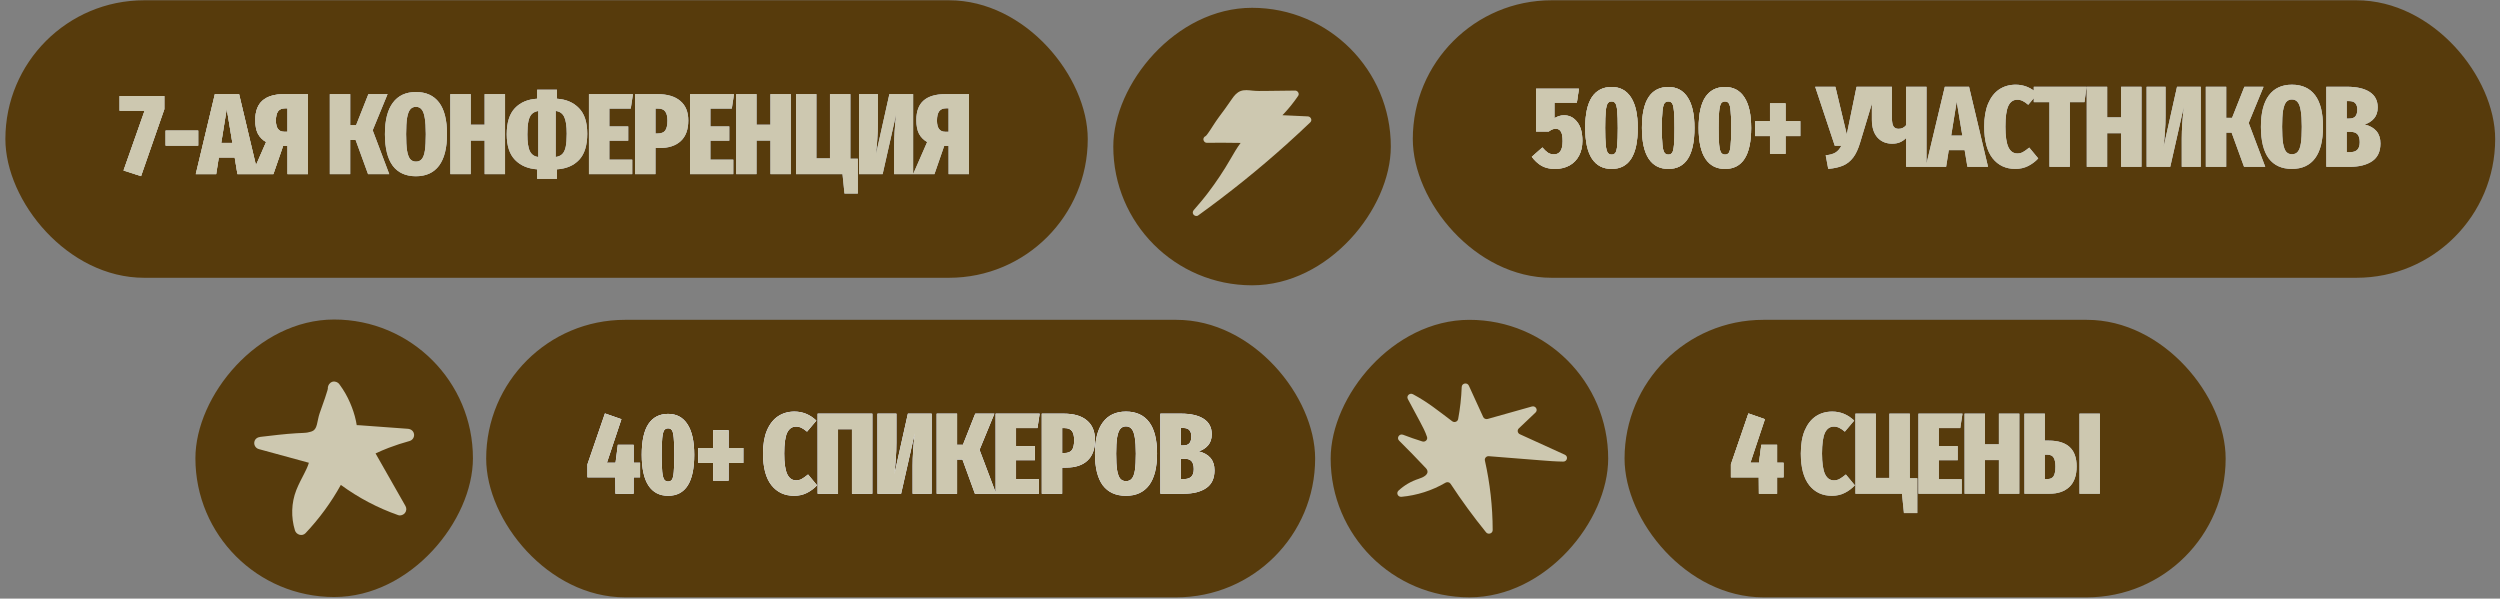 <?xml version="1.0" encoding="UTF-8"?> <svg xmlns="http://www.w3.org/2000/svg" width="355" height="85" viewBox="0 0 355 85" fill="none"><rect x="0" y="0" width="355" height="85" fill="#808080" stroke="none"/><rect x="0.765" y="0.04" width="153.696" height="39.405" rx="19.702" fill="#573B0C"></rect><rect x="200.618" y="0.04" width="153.696" height="39.405" rx="19.702" fill="#573B0C"></rect><rect x="69.038" y="45.416" width="117.712" height="39.405" rx="19.702" fill="#573B0C"></rect><rect x="230.687" y="45.416" width="85.355" height="39.405" rx="19.702" fill="#573B0C"></rect><rect width="39.408" height="39.405" rx="19.702" transform="matrix(-1 0 0 1 228.362 45.416)" fill="#573B0C"></rect><rect width="39.408" height="39.405" rx="19.702" transform="matrix(-1 0 0 1 197.496 1.109)" fill="#573B0C"></rect><rect width="39.408" height="39.405" rx="19.702" transform="matrix(-1 0 0 1 67.156 45.371)" fill="#573B0C"></rect><path d="M23.331 13.645V15.509L20.028 25.009L17.543 24.208L20.535 15.721H16.987V13.645H23.331ZM23.518 20.676V18.55H28.146V20.676H23.518ZM33.719 24.731L33.327 22.36H31.07L30.694 24.731H27.8L30.514 13.367H33.948L36.646 24.731H33.719ZM31.413 20.3H33L32.198 15.443L31.413 20.3ZM43.722 13.367V24.731H40.828V20.709H40.207L38.817 24.731H35.792L37.787 20.169C37.274 19.875 36.887 19.482 36.626 18.992C36.375 18.501 36.249 17.853 36.249 17.046C36.249 15.803 36.593 14.882 37.28 14.282C37.967 13.672 39.019 13.367 40.436 13.367H43.722ZM40.828 18.714V15.378H40.452C40.027 15.378 39.705 15.52 39.487 15.803C39.28 16.087 39.177 16.528 39.177 17.128C39.177 18.185 39.569 18.714 40.354 18.714H40.828Z" fill="url(#paint0_linear_3345_27385)"></path><path d="M23.331 13.645V15.509L20.028 25.009L17.543 24.208L20.535 15.721H16.987V13.645H23.331ZM23.518 20.676V18.55H28.146V20.676H23.518ZM33.719 24.731L33.327 22.36H31.07L30.694 24.731H27.8L30.514 13.367H33.948L36.646 24.731H33.719ZM31.413 20.3H33L32.198 15.443L31.413 20.3ZM43.722 13.367V24.731H40.828V20.709H40.207L38.817 24.731H35.792L37.787 20.169C37.274 19.875 36.887 19.482 36.626 18.992C36.375 18.501 36.249 17.853 36.249 17.046C36.249 15.803 36.593 14.882 37.28 14.282C37.967 13.672 39.019 13.367 40.436 13.367H43.722ZM40.828 18.714V15.378H40.452C40.027 15.378 39.705 15.52 39.487 15.803C39.28 16.087 39.177 16.528 39.177 17.128C39.177 18.185 39.569 18.714 40.354 18.714H40.828Z" fill="#CDC8B0"></path><path d="M23.331 13.645V15.509L20.028 25.009L17.543 24.208L20.535 15.721H16.987V13.645H23.331ZM23.518 20.676V18.55H28.146V20.676H23.518ZM33.719 24.731L33.327 22.36H31.07L30.694 24.731H27.8L30.514 13.367H33.948L36.646 24.731H33.719ZM31.413 20.3H33L32.198 15.443L31.413 20.3ZM43.722 13.367V24.731H40.828V20.709H40.207L38.817 24.731H35.792L37.787 20.169C37.274 19.875 36.887 19.482 36.626 18.992C36.375 18.501 36.249 17.853 36.249 17.046C36.249 15.803 36.593 14.882 37.28 14.282C37.967 13.672 39.019 13.367 40.436 13.367H43.722ZM40.828 18.714V15.378H40.452C40.027 15.378 39.705 15.52 39.487 15.803C39.28 16.087 39.177 16.528 39.177 17.128C39.177 18.185 39.569 18.714 40.354 18.714H40.828Z" fill="#CDC8B0"></path><path d="M23.331 13.645V15.509L20.028 25.009L17.543 24.208L20.535 15.721H16.987V13.645H23.331ZM23.518 20.676V18.55H28.146V20.676H23.518ZM33.719 24.731L33.327 22.36H31.07L30.694 24.731H27.8L30.514 13.367H33.948L36.646 24.731H33.719ZM31.413 20.3H33L32.198 15.443L31.413 20.3ZM43.722 13.367V24.731H40.828V20.709H40.207L38.817 24.731H35.792L37.787 20.169C37.274 19.875 36.887 19.482 36.626 18.992C36.375 18.501 36.249 17.853 36.249 17.046C36.249 15.803 36.593 14.882 37.28 14.282C37.967 13.672 39.019 13.367 40.436 13.367H43.722ZM40.828 18.714V15.378H40.452C40.027 15.378 39.705 15.52 39.487 15.803C39.28 16.087 39.177 16.528 39.177 17.128C39.177 18.185 39.569 18.714 40.354 18.714H40.828Z" fill="#CDC8B0"></path><path d="M55.029 13.367L52.919 18.501L55.274 24.731H52.265L50.499 19.875H49.73V24.731H46.836V13.367H49.73V17.782H50.564L52.314 13.367H55.029ZM59.059 13.072C60.498 13.072 61.593 13.568 62.345 14.56C63.097 15.552 63.474 17.046 63.474 19.041C63.474 21.014 63.097 22.508 62.345 23.521C61.593 24.524 60.498 25.026 59.059 25.026C57.62 25.026 56.524 24.53 55.772 23.538C55.03 22.535 54.66 21.036 54.66 19.041C54.66 17.079 55.036 15.596 55.788 14.593C56.54 13.579 57.63 13.072 59.059 13.072ZM59.059 15.165C58.721 15.165 58.448 15.291 58.241 15.541C58.045 15.781 57.897 16.185 57.799 16.752C57.712 17.308 57.669 18.071 57.669 19.041C57.669 20.033 57.712 20.812 57.799 21.379C57.897 21.946 58.045 22.349 58.241 22.589C58.448 22.829 58.721 22.949 59.059 22.949C59.418 22.949 59.696 22.829 59.892 22.589C60.1 22.349 60.247 21.951 60.334 21.396C60.421 20.829 60.465 20.044 60.465 19.041C60.465 18.071 60.416 17.308 60.318 16.752C60.23 16.185 60.083 15.781 59.876 15.541C59.68 15.291 59.407 15.165 59.059 15.165ZM68.821 24.731V19.957H66.842V24.731H63.948V13.367H66.842V17.716H68.821V13.367H71.715V24.731H68.821ZM83.388 18.992C83.388 20.649 83.001 21.886 82.227 22.704C81.463 23.511 80.417 23.957 79.087 24.045V25.402H76.274V24.045C74.966 23.957 73.92 23.511 73.135 22.704C72.35 21.897 71.957 20.687 71.957 19.073C71.957 17.416 72.344 16.179 73.118 15.362C73.892 14.544 74.944 14.097 76.274 14.021V12.745H79.087V14.021C80.395 14.108 81.436 14.555 82.21 15.362C82.995 16.157 83.388 17.367 83.388 18.992ZM78.907 22.295C79.3 22.24 79.61 22.104 79.839 21.886C80.068 21.657 80.232 21.314 80.33 20.856C80.428 20.398 80.477 19.777 80.477 18.992C80.477 17.88 80.357 17.079 80.117 16.588C79.877 16.097 79.474 15.819 78.907 15.754V22.295ZM74.885 19.073C74.885 20.196 75.004 20.998 75.244 21.477C75.484 21.957 75.882 22.23 76.438 22.295V15.754C76.046 15.819 75.735 15.967 75.506 16.195C75.288 16.424 75.13 16.768 75.032 17.226C74.933 17.684 74.885 18.299 74.885 19.073ZM89.877 13.367L89.567 15.411H86.525V17.962H89.207V19.973H86.525V22.671H89.779V24.731H83.631V13.367H89.877ZM93.306 13.367C94.745 13.367 95.841 13.688 96.593 14.331C97.356 14.964 97.737 15.89 97.737 17.111C97.737 18.398 97.378 19.373 96.658 20.038C95.95 20.692 94.941 21.02 93.633 21.02H93.077V24.731H90.183V13.367H93.306ZM93.355 18.959C93.878 18.959 94.243 18.823 94.451 18.55C94.669 18.267 94.778 17.793 94.778 17.128C94.778 16.539 94.674 16.108 94.467 15.836C94.271 15.552 93.916 15.411 93.404 15.411H93.077V18.959H93.355ZM104.227 13.367L103.916 15.411H100.874V17.962H103.556V19.973H100.874V22.671H104.128V24.731H97.98V13.367H104.227ZM109.405 24.731V19.957H107.426V24.731H104.532V13.367H107.426V17.716H109.405V13.367H112.299V24.731H109.405ZM120.75 22.54H121.813V27.479H119.916L119.638 24.731H113.032V13.367H115.926V22.491H117.856V13.367H120.75V22.54ZM129.665 24.731H126.966V20.725C126.966 19.439 127.065 17.923 127.261 16.179L125.331 24.731H121.979V13.367H124.661V17.487C124.661 18.305 124.633 19.046 124.579 19.711C124.535 20.376 124.47 21.118 124.383 21.935L126.296 13.367H129.665V24.731ZM137.595 13.367V24.731H134.7V20.709H134.079L132.689 24.731H129.664L131.659 20.169C131.146 19.875 130.759 19.482 130.498 18.992C130.247 18.501 130.122 17.853 130.122 17.046C130.122 15.803 130.465 14.882 131.152 14.282C131.839 13.672 132.891 13.367 134.308 13.367H137.595ZM134.7 18.714V15.378H134.324C133.899 15.378 133.577 15.52 133.359 15.803C133.152 16.087 133.049 16.528 133.049 17.128C133.049 18.185 133.441 18.714 134.226 18.714H134.7Z" fill="url(#paint1_linear_3345_27385)"></path><path d="M55.029 13.367L52.919 18.501L55.274 24.731H52.265L50.499 19.875H49.73V24.731H46.836V13.367H49.73V17.782H50.564L52.314 13.367H55.029ZM59.059 13.072C60.498 13.072 61.593 13.568 62.345 14.56C63.097 15.552 63.474 17.046 63.474 19.041C63.474 21.014 63.097 22.508 62.345 23.521C61.593 24.524 60.498 25.026 59.059 25.026C57.62 25.026 56.524 24.53 55.772 23.538C55.03 22.535 54.66 21.036 54.66 19.041C54.66 17.079 55.036 15.596 55.788 14.593C56.54 13.579 57.63 13.072 59.059 13.072ZM59.059 15.165C58.721 15.165 58.448 15.291 58.241 15.541C58.045 15.781 57.897 16.185 57.799 16.752C57.712 17.308 57.669 18.071 57.669 19.041C57.669 20.033 57.712 20.812 57.799 21.379C57.897 21.946 58.045 22.349 58.241 22.589C58.448 22.829 58.721 22.949 59.059 22.949C59.418 22.949 59.696 22.829 59.892 22.589C60.1 22.349 60.247 21.951 60.334 21.396C60.421 20.829 60.465 20.044 60.465 19.041C60.465 18.071 60.416 17.308 60.318 16.752C60.23 16.185 60.083 15.781 59.876 15.541C59.68 15.291 59.407 15.165 59.059 15.165ZM68.821 24.731V19.957H66.842V24.731H63.948V13.367H66.842V17.716H68.821V13.367H71.715V24.731H68.821ZM83.388 18.992C83.388 20.649 83.001 21.886 82.227 22.704C81.463 23.511 80.417 23.957 79.087 24.045V25.402H76.274V24.045C74.966 23.957 73.92 23.511 73.135 22.704C72.35 21.897 71.957 20.687 71.957 19.073C71.957 17.416 72.344 16.179 73.118 15.362C73.892 14.544 74.944 14.097 76.274 14.021V12.745H79.087V14.021C80.395 14.108 81.436 14.555 82.21 15.362C82.995 16.157 83.388 17.367 83.388 18.992ZM78.907 22.295C79.3 22.24 79.61 22.104 79.839 21.886C80.068 21.657 80.232 21.314 80.33 20.856C80.428 20.398 80.477 19.777 80.477 18.992C80.477 17.88 80.357 17.079 80.117 16.588C79.877 16.097 79.474 15.819 78.907 15.754V22.295ZM74.885 19.073C74.885 20.196 75.004 20.998 75.244 21.477C75.484 21.957 75.882 22.23 76.438 22.295V15.754C76.046 15.819 75.735 15.967 75.506 16.195C75.288 16.424 75.13 16.768 75.032 17.226C74.933 17.684 74.885 18.299 74.885 19.073ZM89.877 13.367L89.567 15.411H86.525V17.962H89.207V19.973H86.525V22.671H89.779V24.731H83.631V13.367H89.877ZM93.306 13.367C94.745 13.367 95.841 13.688 96.593 14.331C97.356 14.964 97.737 15.89 97.737 17.111C97.737 18.398 97.378 19.373 96.658 20.038C95.95 20.692 94.941 21.02 93.633 21.02H93.077V24.731H90.183V13.367H93.306ZM93.355 18.959C93.878 18.959 94.243 18.823 94.451 18.55C94.669 18.267 94.778 17.793 94.778 17.128C94.778 16.539 94.674 16.108 94.467 15.836C94.271 15.552 93.916 15.411 93.404 15.411H93.077V18.959H93.355ZM104.227 13.367L103.916 15.411H100.874V17.962H103.556V19.973H100.874V22.671H104.128V24.731H97.98V13.367H104.227ZM109.405 24.731V19.957H107.426V24.731H104.532V13.367H107.426V17.716H109.405V13.367H112.299V24.731H109.405ZM120.75 22.54H121.813V27.479H119.916L119.638 24.731H113.032V13.367H115.926V22.491H117.856V13.367H120.75V22.54ZM129.665 24.731H126.966V20.725C126.966 19.439 127.065 17.923 127.261 16.179L125.331 24.731H121.979V13.367H124.661V17.487C124.661 18.305 124.633 19.046 124.579 19.711C124.535 20.376 124.47 21.118 124.383 21.935L126.296 13.367H129.665V24.731ZM137.595 13.367V24.731H134.7V20.709H134.079L132.689 24.731H129.664L131.659 20.169C131.146 19.875 130.759 19.482 130.498 18.992C130.247 18.501 130.122 17.853 130.122 17.046C130.122 15.803 130.465 14.882 131.152 14.282C131.839 13.672 132.891 13.367 134.308 13.367H137.595ZM134.7 18.714V15.378H134.324C133.899 15.378 133.577 15.52 133.359 15.803C133.152 16.087 133.049 16.528 133.049 17.128C133.049 18.185 133.441 18.714 134.226 18.714H134.7Z" fill="#CDC8B0"></path><path d="M55.029 13.367L52.919 18.501L55.274 24.731H52.265L50.499 19.875H49.73V24.731H46.836V13.367H49.73V17.782H50.564L52.314 13.367H55.029ZM59.059 13.072C60.498 13.072 61.593 13.568 62.345 14.56C63.097 15.552 63.474 17.046 63.474 19.041C63.474 21.014 63.097 22.508 62.345 23.521C61.593 24.524 60.498 25.026 59.059 25.026C57.62 25.026 56.524 24.53 55.772 23.538C55.03 22.535 54.66 21.036 54.66 19.041C54.66 17.079 55.036 15.596 55.788 14.593C56.54 13.579 57.63 13.072 59.059 13.072ZM59.059 15.165C58.721 15.165 58.448 15.291 58.241 15.541C58.045 15.781 57.897 16.185 57.799 16.752C57.712 17.308 57.669 18.071 57.669 19.041C57.669 20.033 57.712 20.812 57.799 21.379C57.897 21.946 58.045 22.349 58.241 22.589C58.448 22.829 58.721 22.949 59.059 22.949C59.418 22.949 59.696 22.829 59.892 22.589C60.1 22.349 60.247 21.951 60.334 21.396C60.421 20.829 60.465 20.044 60.465 19.041C60.465 18.071 60.416 17.308 60.318 16.752C60.23 16.185 60.083 15.781 59.876 15.541C59.68 15.291 59.407 15.165 59.059 15.165ZM68.821 24.731V19.957H66.842V24.731H63.948V13.367H66.842V17.716H68.821V13.367H71.715V24.731H68.821ZM83.388 18.992C83.388 20.649 83.001 21.886 82.227 22.704C81.463 23.511 80.417 23.957 79.087 24.045V25.402H76.274V24.045C74.966 23.957 73.92 23.511 73.135 22.704C72.35 21.897 71.957 20.687 71.957 19.073C71.957 17.416 72.344 16.179 73.118 15.362C73.892 14.544 74.944 14.097 76.274 14.021V12.745H79.087V14.021C80.395 14.108 81.436 14.555 82.21 15.362C82.995 16.157 83.388 17.367 83.388 18.992ZM78.907 22.295C79.3 22.24 79.61 22.104 79.839 21.886C80.068 21.657 80.232 21.314 80.33 20.856C80.428 20.398 80.477 19.777 80.477 18.992C80.477 17.88 80.357 17.079 80.117 16.588C79.877 16.097 79.474 15.819 78.907 15.754V22.295ZM74.885 19.073C74.885 20.196 75.004 20.998 75.244 21.477C75.484 21.957 75.882 22.23 76.438 22.295V15.754C76.046 15.819 75.735 15.967 75.506 16.195C75.288 16.424 75.13 16.768 75.032 17.226C74.933 17.684 74.885 18.299 74.885 19.073ZM89.877 13.367L89.567 15.411H86.525V17.962H89.207V19.973H86.525V22.671H89.779V24.731H83.631V13.367H89.877ZM93.306 13.367C94.745 13.367 95.841 13.688 96.593 14.331C97.356 14.964 97.737 15.89 97.737 17.111C97.737 18.398 97.378 19.373 96.658 20.038C95.95 20.692 94.941 21.02 93.633 21.02H93.077V24.731H90.183V13.367H93.306ZM93.355 18.959C93.878 18.959 94.243 18.823 94.451 18.55C94.669 18.267 94.778 17.793 94.778 17.128C94.778 16.539 94.674 16.108 94.467 15.836C94.271 15.552 93.916 15.411 93.404 15.411H93.077V18.959H93.355ZM104.227 13.367L103.916 15.411H100.874V17.962H103.556V19.973H100.874V22.671H104.128V24.731H97.98V13.367H104.227ZM109.405 24.731V19.957H107.426V24.731H104.532V13.367H107.426V17.716H109.405V13.367H112.299V24.731H109.405ZM120.75 22.54H121.813V27.479H119.916L119.638 24.731H113.032V13.367H115.926V22.491H117.856V13.367H120.75V22.54ZM129.665 24.731H126.966V20.725C126.966 19.439 127.065 17.923 127.261 16.179L125.331 24.731H121.979V13.367H124.661V17.487C124.661 18.305 124.633 19.046 124.579 19.711C124.535 20.376 124.47 21.118 124.383 21.935L126.296 13.367H129.665V24.731ZM137.595 13.367V24.731H134.7V20.709H134.079L132.689 24.731H129.664L131.659 20.169C131.146 19.875 130.759 19.482 130.498 18.992C130.247 18.501 130.122 17.853 130.122 17.046C130.122 15.803 130.465 14.882 131.152 14.282C131.839 13.672 132.891 13.367 134.308 13.367H137.595ZM134.7 18.714V15.378H134.324C133.899 15.378 133.577 15.52 133.359 15.803C133.152 16.087 133.049 16.528 133.049 17.128C133.049 18.185 133.441 18.714 134.226 18.714H134.7Z" fill="#CDC8B0"></path><path d="M223.911 14.581H220.722V16.788C220.973 16.647 221.202 16.543 221.409 16.478C221.627 16.412 221.856 16.38 222.096 16.38C222.859 16.38 223.48 16.696 223.96 17.328C224.451 17.95 224.696 18.843 224.696 20.01C224.696 20.806 224.538 21.503 224.222 22.103C223.906 22.703 223.453 23.166 222.865 23.493C222.276 23.82 221.589 23.984 220.804 23.984C220.074 23.984 219.441 23.836 218.907 23.542C218.384 23.237 217.921 22.812 217.517 22.267L219.022 20.942C219.294 21.269 219.55 21.514 219.79 21.678C220.041 21.841 220.335 21.923 220.673 21.923C221.491 21.923 221.9 21.296 221.9 20.043C221.9 19.378 221.813 18.92 221.638 18.669C221.475 18.407 221.235 18.277 220.919 18.277C220.744 18.277 220.581 18.309 220.428 18.375C220.286 18.429 220.117 18.527 219.921 18.669H218.122V12.602H224.205L223.911 14.581ZM228.847 12.357C230.046 12.357 230.962 12.848 231.594 13.829C232.237 14.81 232.559 16.254 232.559 18.162C232.559 22.043 231.322 23.984 228.847 23.984C227.637 23.984 226.71 23.504 226.067 22.544C225.424 21.574 225.102 20.113 225.102 18.162C225.102 16.211 225.418 14.755 226.051 13.796C226.694 12.837 227.626 12.357 228.847 12.357ZM228.847 14.401C228.596 14.401 228.405 14.499 228.275 14.695C228.155 14.892 228.067 15.257 228.013 15.791C227.958 16.314 227.931 17.105 227.931 18.162C227.931 19.241 227.958 20.048 228.013 20.582C228.067 21.116 228.16 21.482 228.291 21.678C228.422 21.863 228.607 21.956 228.847 21.956C229.098 21.956 229.283 21.863 229.403 21.678C229.523 21.492 229.605 21.138 229.648 20.615C229.703 20.081 229.73 19.263 229.73 18.162C229.73 17.094 229.703 16.298 229.648 15.775C229.605 15.241 229.523 14.881 229.403 14.695C229.283 14.499 229.098 14.401 228.847 14.401ZM236.9 12.357C238.099 12.357 239.015 12.848 239.647 13.829C240.29 14.81 240.612 16.254 240.612 18.162C240.612 22.043 239.374 23.984 236.9 23.984C235.69 23.984 234.763 23.504 234.12 22.544C233.477 21.574 233.155 20.113 233.155 18.162C233.155 16.211 233.471 14.755 234.104 13.796C234.747 12.837 235.679 12.357 236.9 12.357ZM236.9 14.401C236.649 14.401 236.458 14.499 236.328 14.695C236.208 14.892 236.12 15.257 236.066 15.791C236.011 16.314 235.984 17.105 235.984 18.162C235.984 19.241 236.011 20.048 236.066 20.582C236.12 21.116 236.213 21.482 236.344 21.678C236.475 21.863 236.66 21.956 236.9 21.956C237.151 21.956 237.336 21.863 237.456 21.678C237.576 21.492 237.657 21.138 237.701 20.615C237.756 20.081 237.783 19.263 237.783 18.162C237.783 17.094 237.756 16.298 237.701 15.775C237.657 15.241 237.576 14.881 237.456 14.695C237.336 14.499 237.151 14.401 236.9 14.401ZM244.953 12.357C246.152 12.357 247.068 12.848 247.7 13.829C248.343 14.81 248.665 16.254 248.665 18.162C248.665 22.043 247.427 23.984 244.953 23.984C243.743 23.984 242.816 23.504 242.173 22.544C241.53 21.574 241.208 20.113 241.208 18.162C241.208 16.211 241.524 14.755 242.156 13.796C242.8 12.837 243.732 12.357 244.953 12.357ZM244.953 14.401C244.702 14.401 244.511 14.499 244.38 14.695C244.26 14.892 244.173 15.257 244.119 15.791C244.064 16.314 244.037 17.105 244.037 18.162C244.037 19.241 244.064 20.048 244.119 20.582C244.173 21.116 244.266 21.482 244.397 21.678C244.528 21.863 244.713 21.956 244.953 21.956C245.203 21.956 245.389 21.863 245.509 21.678C245.629 21.492 245.71 21.138 245.754 20.615C245.809 20.081 245.836 19.263 245.836 18.162C245.836 17.094 245.809 16.298 245.754 15.775C245.71 15.241 245.629 14.881 245.509 14.695C245.389 14.499 245.203 14.401 244.953 14.401ZM253.545 14.679V17.197H255.638V19.323H253.545V21.841H251.338V19.323H249.228V17.197H251.338V14.679H253.545Z" fill="url(#paint2_linear_3345_27385)"></path><path d="M223.911 14.581H220.722V16.788C220.973 16.647 221.202 16.543 221.409 16.478C221.627 16.412 221.856 16.38 222.096 16.38C222.859 16.38 223.48 16.696 223.96 17.328C224.451 17.95 224.696 18.843 224.696 20.01C224.696 20.806 224.538 21.503 224.222 22.103C223.906 22.703 223.453 23.166 222.865 23.493C222.276 23.82 221.589 23.984 220.804 23.984C220.074 23.984 219.441 23.836 218.907 23.542C218.384 23.237 217.921 22.812 217.517 22.267L219.022 20.942C219.294 21.269 219.55 21.514 219.79 21.678C220.041 21.841 220.335 21.923 220.673 21.923C221.491 21.923 221.9 21.296 221.9 20.043C221.9 19.378 221.813 18.92 221.638 18.669C221.475 18.407 221.235 18.277 220.919 18.277C220.744 18.277 220.581 18.309 220.428 18.375C220.286 18.429 220.117 18.527 219.921 18.669H218.122V12.602H224.205L223.911 14.581ZM228.847 12.357C230.046 12.357 230.962 12.848 231.594 13.829C232.237 14.81 232.559 16.254 232.559 18.162C232.559 22.043 231.322 23.984 228.847 23.984C227.637 23.984 226.71 23.504 226.067 22.544C225.424 21.574 225.102 20.113 225.102 18.162C225.102 16.211 225.418 14.755 226.051 13.796C226.694 12.837 227.626 12.357 228.847 12.357ZM228.847 14.401C228.596 14.401 228.405 14.499 228.275 14.695C228.155 14.892 228.067 15.257 228.013 15.791C227.958 16.314 227.931 17.105 227.931 18.162C227.931 19.241 227.958 20.048 228.013 20.582C228.067 21.116 228.16 21.482 228.291 21.678C228.422 21.863 228.607 21.956 228.847 21.956C229.098 21.956 229.283 21.863 229.403 21.678C229.523 21.492 229.605 21.138 229.648 20.615C229.703 20.081 229.73 19.263 229.73 18.162C229.73 17.094 229.703 16.298 229.648 15.775C229.605 15.241 229.523 14.881 229.403 14.695C229.283 14.499 229.098 14.401 228.847 14.401ZM236.9 12.357C238.099 12.357 239.015 12.848 239.647 13.829C240.29 14.81 240.612 16.254 240.612 18.162C240.612 22.043 239.374 23.984 236.9 23.984C235.69 23.984 234.763 23.504 234.12 22.544C233.477 21.574 233.155 20.113 233.155 18.162C233.155 16.211 233.471 14.755 234.104 13.796C234.747 12.837 235.679 12.357 236.9 12.357ZM236.9 14.401C236.649 14.401 236.458 14.499 236.328 14.695C236.208 14.892 236.12 15.257 236.066 15.791C236.011 16.314 235.984 17.105 235.984 18.162C235.984 19.241 236.011 20.048 236.066 20.582C236.12 21.116 236.213 21.482 236.344 21.678C236.475 21.863 236.66 21.956 236.9 21.956C237.151 21.956 237.336 21.863 237.456 21.678C237.576 21.492 237.657 21.138 237.701 20.615C237.756 20.081 237.783 19.263 237.783 18.162C237.783 17.094 237.756 16.298 237.701 15.775C237.657 15.241 237.576 14.881 237.456 14.695C237.336 14.499 237.151 14.401 236.9 14.401ZM244.953 12.357C246.152 12.357 247.068 12.848 247.7 13.829C248.343 14.81 248.665 16.254 248.665 18.162C248.665 22.043 247.427 23.984 244.953 23.984C243.743 23.984 242.816 23.504 242.173 22.544C241.53 21.574 241.208 20.113 241.208 18.162C241.208 16.211 241.524 14.755 242.156 13.796C242.8 12.837 243.732 12.357 244.953 12.357ZM244.953 14.401C244.702 14.401 244.511 14.499 244.38 14.695C244.26 14.892 244.173 15.257 244.119 15.791C244.064 16.314 244.037 17.105 244.037 18.162C244.037 19.241 244.064 20.048 244.119 20.582C244.173 21.116 244.266 21.482 244.397 21.678C244.528 21.863 244.713 21.956 244.953 21.956C245.203 21.956 245.389 21.863 245.509 21.678C245.629 21.492 245.71 21.138 245.754 20.615C245.809 20.081 245.836 19.263 245.836 18.162C245.836 17.094 245.809 16.298 245.754 15.775C245.71 15.241 245.629 14.881 245.509 14.695C245.389 14.499 245.203 14.401 244.953 14.401ZM253.545 14.679V17.197H255.638V19.323H253.545V21.841H251.338V19.323H249.228V17.197H251.338V14.679H253.545Z" fill="#CDC8B0"></path><path d="M223.911 14.581H220.722V16.788C220.973 16.647 221.202 16.543 221.409 16.478C221.627 16.412 221.856 16.38 222.096 16.38C222.859 16.38 223.48 16.696 223.96 17.328C224.451 17.95 224.696 18.843 224.696 20.01C224.696 20.806 224.538 21.503 224.222 22.103C223.906 22.703 223.453 23.166 222.865 23.493C222.276 23.82 221.589 23.984 220.804 23.984C220.074 23.984 219.441 23.836 218.907 23.542C218.384 23.237 217.921 22.812 217.517 22.267L219.022 20.942C219.294 21.269 219.55 21.514 219.79 21.678C220.041 21.841 220.335 21.923 220.673 21.923C221.491 21.923 221.9 21.296 221.9 20.043C221.9 19.378 221.813 18.92 221.638 18.669C221.475 18.407 221.235 18.277 220.919 18.277C220.744 18.277 220.581 18.309 220.428 18.375C220.286 18.429 220.117 18.527 219.921 18.669H218.122V12.602H224.205L223.911 14.581ZM228.847 12.357C230.046 12.357 230.962 12.848 231.594 13.829C232.237 14.81 232.559 16.254 232.559 18.162C232.559 22.043 231.322 23.984 228.847 23.984C227.637 23.984 226.71 23.504 226.067 22.544C225.424 21.574 225.102 20.113 225.102 18.162C225.102 16.211 225.418 14.755 226.051 13.796C226.694 12.837 227.626 12.357 228.847 12.357ZM228.847 14.401C228.596 14.401 228.405 14.499 228.275 14.695C228.155 14.892 228.067 15.257 228.013 15.791C227.958 16.314 227.931 17.105 227.931 18.162C227.931 19.241 227.958 20.048 228.013 20.582C228.067 21.116 228.16 21.482 228.291 21.678C228.422 21.863 228.607 21.956 228.847 21.956C229.098 21.956 229.283 21.863 229.403 21.678C229.523 21.492 229.605 21.138 229.648 20.615C229.703 20.081 229.73 19.263 229.73 18.162C229.73 17.094 229.703 16.298 229.648 15.775C229.605 15.241 229.523 14.881 229.403 14.695C229.283 14.499 229.098 14.401 228.847 14.401ZM236.9 12.357C238.099 12.357 239.015 12.848 239.647 13.829C240.29 14.81 240.612 16.254 240.612 18.162C240.612 22.043 239.374 23.984 236.9 23.984C235.69 23.984 234.763 23.504 234.12 22.544C233.477 21.574 233.155 20.113 233.155 18.162C233.155 16.211 233.471 14.755 234.104 13.796C234.747 12.837 235.679 12.357 236.9 12.357ZM236.9 14.401C236.649 14.401 236.458 14.499 236.328 14.695C236.208 14.892 236.12 15.257 236.066 15.791C236.011 16.314 235.984 17.105 235.984 18.162C235.984 19.241 236.011 20.048 236.066 20.582C236.12 21.116 236.213 21.482 236.344 21.678C236.475 21.863 236.66 21.956 236.9 21.956C237.151 21.956 237.336 21.863 237.456 21.678C237.576 21.492 237.657 21.138 237.701 20.615C237.756 20.081 237.783 19.263 237.783 18.162C237.783 17.094 237.756 16.298 237.701 15.775C237.657 15.241 237.576 14.881 237.456 14.695C237.336 14.499 237.151 14.401 236.9 14.401ZM244.953 12.357C246.152 12.357 247.068 12.848 247.7 13.829C248.343 14.81 248.665 16.254 248.665 18.162C248.665 22.043 247.427 23.984 244.953 23.984C243.743 23.984 242.816 23.504 242.173 22.544C241.53 21.574 241.208 20.113 241.208 18.162C241.208 16.211 241.524 14.755 242.156 13.796C242.8 12.837 243.732 12.357 244.953 12.357ZM244.953 14.401C244.702 14.401 244.511 14.499 244.38 14.695C244.26 14.892 244.173 15.257 244.119 15.791C244.064 16.314 244.037 17.105 244.037 18.162C244.037 19.241 244.064 20.048 244.119 20.582C244.173 21.116 244.266 21.482 244.397 21.678C244.528 21.863 244.713 21.956 244.953 21.956C245.203 21.956 245.389 21.863 245.509 21.678C245.629 21.492 245.71 21.138 245.754 20.615C245.809 20.081 245.836 19.263 245.836 18.162C245.836 17.094 245.809 16.298 245.754 15.775C245.71 15.241 245.629 14.881 245.509 14.695C245.389 14.499 245.203 14.401 244.953 14.401ZM253.545 14.679V17.197H255.638V19.323H253.545V21.841H251.338V19.323H249.228V17.197H251.338V14.679H253.545Z" fill="#CDC8B0"></path><path d="M223.911 14.581H220.722V16.788C220.973 16.647 221.202 16.543 221.409 16.478C221.627 16.412 221.856 16.38 222.096 16.38C222.859 16.38 223.48 16.696 223.96 17.328C224.451 17.95 224.696 18.843 224.696 20.01C224.696 20.806 224.538 21.503 224.222 22.103C223.906 22.703 223.453 23.166 222.865 23.493C222.276 23.82 221.589 23.984 220.804 23.984C220.074 23.984 219.441 23.836 218.907 23.542C218.384 23.237 217.921 22.812 217.517 22.267L219.022 20.942C219.294 21.269 219.55 21.514 219.79 21.678C220.041 21.841 220.335 21.923 220.673 21.923C221.491 21.923 221.9 21.296 221.9 20.043C221.9 19.378 221.813 18.92 221.638 18.669C221.475 18.407 221.235 18.277 220.919 18.277C220.744 18.277 220.581 18.309 220.428 18.375C220.286 18.429 220.117 18.527 219.921 18.669H218.122V12.602H224.205L223.911 14.581ZM228.847 12.357C230.046 12.357 230.962 12.848 231.594 13.829C232.237 14.81 232.559 16.254 232.559 18.162C232.559 22.043 231.322 23.984 228.847 23.984C227.637 23.984 226.71 23.504 226.067 22.544C225.424 21.574 225.102 20.113 225.102 18.162C225.102 16.211 225.418 14.755 226.051 13.796C226.694 12.837 227.626 12.357 228.847 12.357ZM228.847 14.401C228.596 14.401 228.405 14.499 228.275 14.695C228.155 14.892 228.067 15.257 228.013 15.791C227.958 16.314 227.931 17.105 227.931 18.162C227.931 19.241 227.958 20.048 228.013 20.582C228.067 21.116 228.16 21.482 228.291 21.678C228.422 21.863 228.607 21.956 228.847 21.956C229.098 21.956 229.283 21.863 229.403 21.678C229.523 21.492 229.605 21.138 229.648 20.615C229.703 20.081 229.73 19.263 229.73 18.162C229.73 17.094 229.703 16.298 229.648 15.775C229.605 15.241 229.523 14.881 229.403 14.695C229.283 14.499 229.098 14.401 228.847 14.401ZM236.9 12.357C238.099 12.357 239.015 12.848 239.647 13.829C240.29 14.81 240.612 16.254 240.612 18.162C240.612 22.043 239.374 23.984 236.9 23.984C235.69 23.984 234.763 23.504 234.12 22.544C233.477 21.574 233.155 20.113 233.155 18.162C233.155 16.211 233.471 14.755 234.104 13.796C234.747 12.837 235.679 12.357 236.9 12.357ZM236.9 14.401C236.649 14.401 236.458 14.499 236.328 14.695C236.208 14.892 236.12 15.257 236.066 15.791C236.011 16.314 235.984 17.105 235.984 18.162C235.984 19.241 236.011 20.048 236.066 20.582C236.12 21.116 236.213 21.482 236.344 21.678C236.475 21.863 236.66 21.956 236.9 21.956C237.151 21.956 237.336 21.863 237.456 21.678C237.576 21.492 237.657 21.138 237.701 20.615C237.756 20.081 237.783 19.263 237.783 18.162C237.783 17.094 237.756 16.298 237.701 15.775C237.657 15.241 237.576 14.881 237.456 14.695C237.336 14.499 237.151 14.401 236.9 14.401ZM244.953 12.357C246.152 12.357 247.068 12.848 247.7 13.829C248.343 14.81 248.665 16.254 248.665 18.162C248.665 22.043 247.427 23.984 244.953 23.984C243.743 23.984 242.816 23.504 242.173 22.544C241.53 21.574 241.208 20.113 241.208 18.162C241.208 16.211 241.524 14.755 242.156 13.796C242.8 12.837 243.732 12.357 244.953 12.357ZM244.953 14.401C244.702 14.401 244.511 14.499 244.38 14.695C244.26 14.892 244.173 15.257 244.119 15.791C244.064 16.314 244.037 17.105 244.037 18.162C244.037 19.241 244.064 20.048 244.119 20.582C244.173 21.116 244.266 21.482 244.397 21.678C244.528 21.863 244.713 21.956 244.953 21.956C245.203 21.956 245.389 21.863 245.509 21.678C245.629 21.492 245.71 21.138 245.754 20.615C245.809 20.081 245.836 19.263 245.836 18.162C245.836 17.094 245.809 16.298 245.754 15.775C245.71 15.241 245.629 14.881 245.509 14.695C245.389 14.499 245.203 14.401 244.953 14.401ZM253.545 14.679V17.197H255.638V19.323H253.545V21.841H251.338V19.323H249.228V17.197H251.338V14.679H253.545Z" fill="#CDC8B0"></path><path d="M264.139 20.239C263.866 21.155 263.534 21.869 263.141 22.381C262.749 22.893 262.275 23.27 261.719 23.509C261.163 23.749 260.46 23.907 259.609 23.984L259.25 22.054C259.86 21.989 260.323 21.858 260.639 21.662C260.967 21.465 261.245 21.144 261.473 20.697H260.541L257.761 12.324H260.623L262.242 19.094L263.632 12.324H266.526L264.139 20.239ZM273.561 12.324V23.689H270.666V19.601C270.394 19.874 270.099 20.075 269.783 20.206C269.467 20.337 269.102 20.402 268.688 20.402C267.826 20.402 267.129 20.108 266.594 19.519C266.071 18.92 265.809 18.086 265.809 17.017V12.324H268.655V16.756C268.655 17.334 268.731 17.737 268.884 17.966C269.036 18.184 269.276 18.293 269.603 18.293C270.028 18.293 270.383 18.124 270.666 17.786V12.324H273.561ZM279.373 23.689L278.981 21.318H276.724L276.348 23.689H273.454L276.168 12.324H279.602L282.3 23.689H279.373ZM277.067 19.258H278.654L277.852 14.401L277.067 19.258ZM286.224 12.03C287.391 12.03 288.426 12.455 289.331 13.306L288.007 14.875C287.734 14.636 287.473 14.456 287.222 14.336C286.982 14.216 286.726 14.156 286.453 14.156C285.886 14.156 285.461 14.45 285.178 15.039C284.905 15.627 284.769 16.609 284.769 17.982C284.769 19.334 284.911 20.31 285.194 20.909C285.478 21.498 285.897 21.792 286.453 21.792C286.759 21.792 287.026 21.727 287.255 21.596C287.494 21.465 287.794 21.253 288.154 20.958L289.429 22.495C289.026 22.932 288.546 23.291 287.99 23.575C287.445 23.847 286.84 23.984 286.175 23.984C284.824 23.984 283.75 23.482 282.954 22.479C282.158 21.465 281.76 19.966 281.76 17.982C281.76 16.685 281.946 15.595 282.316 14.712C282.698 13.818 283.221 13.147 283.886 12.7C284.562 12.254 285.341 12.03 286.224 12.03ZM296.289 12.324L295.995 14.499H293.918V23.689H291.024V14.499H288.8V12.324H296.289ZM301.196 23.689V18.914H299.217V23.689H296.323V12.324H299.217V16.674H301.196V12.324H304.09V23.689H301.196ZM312.508 23.689H309.81V19.683C309.81 18.396 309.908 16.881 310.105 15.137L308.175 23.689H304.823V12.324H307.505V16.445C307.505 17.263 307.477 18.004 307.423 18.669C307.379 19.334 307.314 20.075 307.227 20.893L309.14 12.324H312.508V23.689ZM321.419 12.324L319.31 17.459L321.665 23.689H318.656L316.89 18.833H316.121V23.689H313.227V12.324H316.121V16.739H316.955L318.705 12.324H321.419ZM325.449 12.03C326.888 12.03 327.984 12.526 328.736 13.518C329.488 14.51 329.864 16.004 329.864 17.999C329.864 19.972 329.488 21.465 328.736 22.479C327.984 23.482 326.888 23.984 325.449 23.984C324.01 23.984 322.915 23.488 322.162 22.495C321.421 21.492 321.051 19.994 321.051 17.999C321.051 16.036 321.427 14.554 322.179 13.551C322.931 12.537 324.021 12.03 325.449 12.03ZM325.449 14.123C325.111 14.123 324.839 14.248 324.632 14.499C324.435 14.739 324.288 15.142 324.19 15.709C324.103 16.265 324.059 17.028 324.059 17.999C324.059 18.991 324.103 19.77 324.19 20.337C324.288 20.904 324.435 21.307 324.632 21.547C324.839 21.787 325.111 21.907 325.449 21.907C325.809 21.907 326.087 21.787 326.283 21.547C326.49 21.307 326.638 20.909 326.725 20.353C326.812 19.787 326.856 19.002 326.856 17.999C326.856 17.028 326.807 16.265 326.708 15.709C326.621 15.142 326.474 14.739 326.267 14.499C326.071 14.248 325.798 14.123 325.449 14.123ZM335.768 17.672C337.272 18.042 338.024 18.942 338.024 20.37C338.024 21.514 337.632 22.354 336.847 22.888C336.062 23.422 334.999 23.689 333.658 23.689H330.339V12.324H333.282C334.656 12.324 335.724 12.57 336.487 13.06C337.25 13.551 337.632 14.281 337.632 15.251C337.632 15.895 337.457 16.418 337.109 16.821C336.76 17.225 336.313 17.508 335.768 17.672ZM333.233 14.352V16.838H333.577C334.002 16.838 334.301 16.729 334.476 16.511C334.65 16.293 334.738 15.971 334.738 15.546C334.738 15.164 334.645 14.87 334.46 14.663C334.285 14.456 333.985 14.352 333.56 14.352H333.233ZM333.675 21.613C334.133 21.613 334.481 21.503 334.721 21.285C334.961 21.056 335.081 20.691 335.081 20.19C335.081 19.688 334.977 19.318 334.77 19.078C334.563 18.838 334.22 18.718 333.74 18.718H333.233V21.613H333.675Z" fill="url(#paint3_linear_3345_27385)"></path><path d="M264.139 20.239C263.866 21.155 263.534 21.869 263.141 22.381C262.749 22.893 262.275 23.27 261.719 23.509C261.163 23.749 260.46 23.907 259.609 23.984L259.25 22.054C259.86 21.989 260.323 21.858 260.639 21.662C260.967 21.465 261.245 21.144 261.473 20.697H260.541L257.761 12.324H260.623L262.242 19.094L263.632 12.324H266.526L264.139 20.239ZM273.561 12.324V23.689H270.666V19.601C270.394 19.874 270.099 20.075 269.783 20.206C269.467 20.337 269.102 20.402 268.688 20.402C267.826 20.402 267.129 20.108 266.594 19.519C266.071 18.92 265.809 18.086 265.809 17.017V12.324H268.655V16.756C268.655 17.334 268.731 17.737 268.884 17.966C269.036 18.184 269.276 18.293 269.603 18.293C270.028 18.293 270.383 18.124 270.666 17.786V12.324H273.561ZM279.373 23.689L278.981 21.318H276.724L276.348 23.689H273.454L276.168 12.324H279.602L282.3 23.689H279.373ZM277.067 19.258H278.654L277.852 14.401L277.067 19.258ZM286.224 12.03C287.391 12.03 288.426 12.455 289.331 13.306L288.007 14.875C287.734 14.636 287.473 14.456 287.222 14.336C286.982 14.216 286.726 14.156 286.453 14.156C285.886 14.156 285.461 14.45 285.178 15.039C284.905 15.627 284.769 16.609 284.769 17.982C284.769 19.334 284.911 20.31 285.194 20.909C285.478 21.498 285.897 21.792 286.453 21.792C286.759 21.792 287.026 21.727 287.255 21.596C287.494 21.465 287.794 21.253 288.154 20.958L289.429 22.495C289.026 22.932 288.546 23.291 287.99 23.575C287.445 23.847 286.84 23.984 286.175 23.984C284.824 23.984 283.75 23.482 282.954 22.479C282.158 21.465 281.76 19.966 281.76 17.982C281.76 16.685 281.946 15.595 282.316 14.712C282.698 13.818 283.221 13.147 283.886 12.7C284.562 12.254 285.341 12.03 286.224 12.03ZM296.289 12.324L295.995 14.499H293.918V23.689H291.024V14.499H288.8V12.324H296.289ZM301.196 23.689V18.914H299.217V23.689H296.323V12.324H299.217V16.674H301.196V12.324H304.09V23.689H301.196ZM312.508 23.689H309.81V19.683C309.81 18.396 309.908 16.881 310.105 15.137L308.175 23.689H304.823V12.324H307.505V16.445C307.505 17.263 307.477 18.004 307.423 18.669C307.379 19.334 307.314 20.075 307.227 20.893L309.14 12.324H312.508V23.689ZM321.419 12.324L319.31 17.459L321.665 23.689H318.656L316.89 18.833H316.121V23.689H313.227V12.324H316.121V16.739H316.955L318.705 12.324H321.419ZM325.449 12.03C326.888 12.03 327.984 12.526 328.736 13.518C329.488 14.51 329.864 16.004 329.864 17.999C329.864 19.972 329.488 21.465 328.736 22.479C327.984 23.482 326.888 23.984 325.449 23.984C324.01 23.984 322.915 23.488 322.162 22.495C321.421 21.492 321.051 19.994 321.051 17.999C321.051 16.036 321.427 14.554 322.179 13.551C322.931 12.537 324.021 12.03 325.449 12.03ZM325.449 14.123C325.111 14.123 324.839 14.248 324.632 14.499C324.435 14.739 324.288 15.142 324.19 15.709C324.103 16.265 324.059 17.028 324.059 17.999C324.059 18.991 324.103 19.77 324.19 20.337C324.288 20.904 324.435 21.307 324.632 21.547C324.839 21.787 325.111 21.907 325.449 21.907C325.809 21.907 326.087 21.787 326.283 21.547C326.49 21.307 326.638 20.909 326.725 20.353C326.812 19.787 326.856 19.002 326.856 17.999C326.856 17.028 326.807 16.265 326.708 15.709C326.621 15.142 326.474 14.739 326.267 14.499C326.071 14.248 325.798 14.123 325.449 14.123ZM335.768 17.672C337.272 18.042 338.024 18.942 338.024 20.37C338.024 21.514 337.632 22.354 336.847 22.888C336.062 23.422 334.999 23.689 333.658 23.689H330.339V12.324H333.282C334.656 12.324 335.724 12.57 336.487 13.06C337.25 13.551 337.632 14.281 337.632 15.251C337.632 15.895 337.457 16.418 337.109 16.821C336.76 17.225 336.313 17.508 335.768 17.672ZM333.233 14.352V16.838H333.577C334.002 16.838 334.301 16.729 334.476 16.511C334.65 16.293 334.738 15.971 334.738 15.546C334.738 15.164 334.645 14.87 334.46 14.663C334.285 14.456 333.985 14.352 333.56 14.352H333.233ZM333.675 21.613C334.133 21.613 334.481 21.503 334.721 21.285C334.961 21.056 335.081 20.691 335.081 20.19C335.081 19.688 334.977 19.318 334.77 19.078C334.563 18.838 334.22 18.718 333.74 18.718H333.233V21.613H333.675Z" fill="#CDC8B0"></path><path d="M264.139 20.239C263.866 21.155 263.534 21.869 263.141 22.381C262.749 22.893 262.275 23.27 261.719 23.509C261.163 23.749 260.46 23.907 259.609 23.984L259.25 22.054C259.86 21.989 260.323 21.858 260.639 21.662C260.967 21.465 261.245 21.144 261.473 20.697H260.541L257.761 12.324H260.623L262.242 19.094L263.632 12.324H266.526L264.139 20.239ZM273.561 12.324V23.689H270.666V19.601C270.394 19.874 270.099 20.075 269.783 20.206C269.467 20.337 269.102 20.402 268.688 20.402C267.826 20.402 267.129 20.108 266.594 19.519C266.071 18.92 265.809 18.086 265.809 17.017V12.324H268.655V16.756C268.655 17.334 268.731 17.737 268.884 17.966C269.036 18.184 269.276 18.293 269.603 18.293C270.028 18.293 270.383 18.124 270.666 17.786V12.324H273.561ZM279.373 23.689L278.981 21.318H276.724L276.348 23.689H273.454L276.168 12.324H279.602L282.3 23.689H279.373ZM277.067 19.258H278.654L277.852 14.401L277.067 19.258ZM286.224 12.03C287.391 12.03 288.426 12.455 289.331 13.306L288.007 14.875C287.734 14.636 287.473 14.456 287.222 14.336C286.982 14.216 286.726 14.156 286.453 14.156C285.886 14.156 285.461 14.45 285.178 15.039C284.905 15.627 284.769 16.609 284.769 17.982C284.769 19.334 284.911 20.31 285.194 20.909C285.478 21.498 285.897 21.792 286.453 21.792C286.759 21.792 287.026 21.727 287.255 21.596C287.494 21.465 287.794 21.253 288.154 20.958L289.429 22.495C289.026 22.932 288.546 23.291 287.99 23.575C287.445 23.847 286.84 23.984 286.175 23.984C284.824 23.984 283.75 23.482 282.954 22.479C282.158 21.465 281.76 19.966 281.76 17.982C281.76 16.685 281.946 15.595 282.316 14.712C282.698 13.818 283.221 13.147 283.886 12.7C284.562 12.254 285.341 12.03 286.224 12.03ZM296.289 12.324L295.995 14.499H293.918V23.689H291.024V14.499H288.8V12.324H296.289ZM301.196 23.689V18.914H299.217V23.689H296.323V12.324H299.217V16.674H301.196V12.324H304.09V23.689H301.196ZM312.508 23.689H309.81V19.683C309.81 18.396 309.908 16.881 310.105 15.137L308.175 23.689H304.823V12.324H307.505V16.445C307.505 17.263 307.477 18.004 307.423 18.669C307.379 19.334 307.314 20.075 307.227 20.893L309.14 12.324H312.508V23.689ZM321.419 12.324L319.31 17.459L321.665 23.689H318.656L316.89 18.833H316.121V23.689H313.227V12.324H316.121V16.739H316.955L318.705 12.324H321.419ZM325.449 12.03C326.888 12.03 327.984 12.526 328.736 13.518C329.488 14.51 329.864 16.004 329.864 17.999C329.864 19.972 329.488 21.465 328.736 22.479C327.984 23.482 326.888 23.984 325.449 23.984C324.01 23.984 322.915 23.488 322.162 22.495C321.421 21.492 321.051 19.994 321.051 17.999C321.051 16.036 321.427 14.554 322.179 13.551C322.931 12.537 324.021 12.03 325.449 12.03ZM325.449 14.123C325.111 14.123 324.839 14.248 324.632 14.499C324.435 14.739 324.288 15.142 324.19 15.709C324.103 16.265 324.059 17.028 324.059 17.999C324.059 18.991 324.103 19.77 324.19 20.337C324.288 20.904 324.435 21.307 324.632 21.547C324.839 21.787 325.111 21.907 325.449 21.907C325.809 21.907 326.087 21.787 326.283 21.547C326.49 21.307 326.638 20.909 326.725 20.353C326.812 19.787 326.856 19.002 326.856 17.999C326.856 17.028 326.807 16.265 326.708 15.709C326.621 15.142 326.474 14.739 326.267 14.499C326.071 14.248 325.798 14.123 325.449 14.123ZM335.768 17.672C337.272 18.042 338.024 18.942 338.024 20.37C338.024 21.514 337.632 22.354 336.847 22.888C336.062 23.422 334.999 23.689 333.658 23.689H330.339V12.324H333.282C334.656 12.324 335.724 12.57 336.487 13.06C337.25 13.551 337.632 14.281 337.632 15.251C337.632 15.895 337.457 16.418 337.109 16.821C336.76 17.225 336.313 17.508 335.768 17.672ZM333.233 14.352V16.838H333.577C334.002 16.838 334.301 16.729 334.476 16.511C334.65 16.293 334.738 15.971 334.738 15.546C334.738 15.164 334.645 14.87 334.46 14.663C334.285 14.456 333.985 14.352 333.56 14.352H333.233ZM333.675 21.613C334.133 21.613 334.481 21.503 334.721 21.285C334.961 21.056 335.081 20.691 335.081 20.19C335.081 19.688 334.977 19.318 334.77 19.078C334.563 18.838 334.22 18.718 333.74 18.718H333.233V21.613H333.675Z" fill="#CDC8B0"></path><path d="M90.89 65.708V67.785H89.975V70.107H87.391L87.375 67.785H83.417V65.937L85.903 58.709L88.241 59.527L86.181 65.708H87.407L87.734 63.157H89.975V65.708H90.89ZM94.871 58.775C96.07 58.775 96.986 59.265 97.618 60.246C98.261 61.227 98.582 62.672 98.582 64.58C98.582 68.461 97.345 70.401 94.871 70.401C93.66 70.401 92.734 69.921 92.091 68.962C91.448 67.992 91.126 66.531 91.126 64.58C91.126 62.628 91.442 61.173 92.074 60.214C92.718 59.254 93.65 58.775 94.871 58.775ZM94.871 60.819C94.62 60.819 94.429 60.917 94.298 61.113C94.178 61.309 94.091 61.674 94.037 62.209C93.982 62.732 93.955 63.522 93.955 64.58C93.955 65.659 93.982 66.466 94.037 67C94.091 67.534 94.184 67.899 94.315 68.095C94.445 68.281 94.631 68.373 94.871 68.373C95.121 68.373 95.307 68.281 95.427 68.095C95.546 67.91 95.628 67.556 95.672 67.032C95.726 66.498 95.754 65.681 95.754 64.58C95.754 63.511 95.726 62.715 95.672 62.192C95.628 61.658 95.546 61.298 95.427 61.113C95.307 60.917 95.121 60.819 94.871 60.819ZM103.463 61.097V63.615H105.556V65.741H103.463V68.259H101.256V65.741H99.146V63.615H101.256V61.097H103.463ZM112.814 58.447C113.98 58.447 115.016 58.873 115.921 59.723L114.596 61.293C114.324 61.053 114.062 60.873 113.811 60.753C113.572 60.633 113.315 60.573 113.043 60.573C112.476 60.573 112.051 60.868 111.767 61.456C111.495 62.045 111.359 63.026 111.359 64.4C111.359 65.751 111.5 66.727 111.784 67.327C112.067 67.915 112.487 68.21 113.043 68.21C113.348 68.21 113.615 68.144 113.844 68.014C114.084 67.883 114.384 67.67 114.743 67.376L116.019 68.913C115.616 69.349 115.136 69.709 114.58 69.992C114.035 70.265 113.43 70.401 112.765 70.401C111.413 70.401 110.339 69.9 109.543 68.897C108.748 67.883 108.35 66.384 108.35 64.4C108.35 63.102 108.535 62.012 108.906 61.129C109.287 60.235 109.811 59.565 110.476 59.118C111.151 58.671 111.931 58.447 112.814 58.447ZM123.872 58.742V70.107H120.978V60.949H118.999V70.107H116.105V58.742H123.872ZM132.291 70.107H129.592V66.1C129.592 64.814 129.691 63.299 129.887 61.554L127.957 70.107H124.605V58.742H127.287V62.863C127.287 63.68 127.26 64.421 127.205 65.087C127.161 65.751 127.096 66.493 127.009 67.31L128.922 58.742H132.291V70.107ZM141.202 58.742L139.092 63.876L141.447 70.107H138.438L136.672 65.25H135.904V70.107H133.009V58.742H135.904V63.157H136.738L138.487 58.742H141.202ZM147.628 58.742L147.317 60.786H144.276V63.337H146.958V65.348H144.276V68.046H147.53V70.107H141.381V58.742H147.628ZM151.057 58.742C152.496 58.742 153.591 59.063 154.343 59.707C155.106 60.339 155.488 61.266 155.488 62.486C155.488 63.773 155.128 64.749 154.409 65.414C153.7 66.068 152.692 66.395 151.384 66.395H150.828V70.107H147.933V58.742H151.057ZM151.106 64.334C151.629 64.334 151.994 64.198 152.201 63.925C152.419 63.642 152.528 63.168 152.528 62.503C152.528 61.914 152.425 61.484 152.218 61.211C152.021 60.928 151.667 60.786 151.155 60.786H150.828V64.334H151.106ZM159.884 58.447C161.323 58.447 162.419 58.944 163.171 59.935C163.923 60.928 164.299 62.421 164.299 64.416C164.299 66.389 163.923 67.883 163.171 68.897C162.419 69.9 161.323 70.401 159.884 70.401C158.445 70.401 157.35 69.905 156.597 68.913C155.856 67.91 155.485 66.411 155.485 64.416C155.485 62.454 155.861 60.971 156.614 59.968C157.366 58.954 158.456 58.447 159.884 58.447ZM159.884 60.541C159.546 60.541 159.274 60.666 159.067 60.917C158.87 61.157 158.723 61.56 158.625 62.127C158.538 62.683 158.494 63.446 158.494 64.416C158.494 65.408 158.538 66.188 158.625 66.754C158.723 67.321 158.87 67.725 159.067 67.965C159.274 68.204 159.546 68.324 159.884 68.324C160.244 68.324 160.522 68.204 160.718 67.965C160.925 67.725 161.072 67.327 161.16 66.771C161.247 66.204 161.29 65.419 161.29 64.416C161.29 63.446 161.241 62.683 161.143 62.127C161.056 61.56 160.909 61.157 160.702 60.917C160.506 60.666 160.233 60.541 159.884 60.541ZM170.203 64.089C171.707 64.46 172.459 65.359 172.459 66.787C172.459 67.932 172.067 68.771 171.282 69.305C170.497 69.84 169.434 70.107 168.093 70.107H164.774V58.742H167.717C169.091 58.742 170.159 58.987 170.922 59.478C171.685 59.968 172.067 60.699 172.067 61.669C172.067 62.312 171.892 62.835 171.543 63.239C171.195 63.642 170.748 63.925 170.203 64.089ZM167.668 60.77V63.255H168.011C168.437 63.255 168.736 63.146 168.911 62.928C169.085 62.71 169.172 62.388 169.172 61.963C169.172 61.582 169.08 61.287 168.894 61.08C168.72 60.873 168.42 60.77 167.995 60.77H167.668ZM168.109 68.03C168.567 68.03 168.916 67.921 169.156 67.703C169.396 67.474 169.516 67.109 169.516 66.607C169.516 66.106 169.412 65.735 169.205 65.495C168.998 65.255 168.655 65.136 168.175 65.136H167.668V68.03H168.109Z" fill="url(#paint4_linear_3345_27385)"></path><path d="M90.89 65.708V67.785H89.975V70.107H87.391L87.375 67.785H83.417V65.937L85.903 58.709L88.241 59.527L86.181 65.708H87.407L87.734 63.157H89.975V65.708H90.89ZM94.871 58.775C96.07 58.775 96.986 59.265 97.618 60.246C98.261 61.227 98.582 62.672 98.582 64.58C98.582 68.461 97.345 70.401 94.871 70.401C93.66 70.401 92.734 69.921 92.091 68.962C91.448 67.992 91.126 66.531 91.126 64.58C91.126 62.628 91.442 61.173 92.074 60.214C92.718 59.254 93.65 58.775 94.871 58.775ZM94.871 60.819C94.62 60.819 94.429 60.917 94.298 61.113C94.178 61.309 94.091 61.674 94.037 62.209C93.982 62.732 93.955 63.522 93.955 64.58C93.955 65.659 93.982 66.466 94.037 67C94.091 67.534 94.184 67.899 94.315 68.095C94.445 68.281 94.631 68.373 94.871 68.373C95.121 68.373 95.307 68.281 95.427 68.095C95.546 67.91 95.628 67.556 95.672 67.032C95.726 66.498 95.754 65.681 95.754 64.58C95.754 63.511 95.726 62.715 95.672 62.192C95.628 61.658 95.546 61.298 95.427 61.113C95.307 60.917 95.121 60.819 94.871 60.819ZM103.463 61.097V63.615H105.556V65.741H103.463V68.259H101.256V65.741H99.146V63.615H101.256V61.097H103.463ZM112.814 58.447C113.98 58.447 115.016 58.873 115.921 59.723L114.596 61.293C114.324 61.053 114.062 60.873 113.811 60.753C113.572 60.633 113.315 60.573 113.043 60.573C112.476 60.573 112.051 60.868 111.767 61.456C111.495 62.045 111.359 63.026 111.359 64.4C111.359 65.751 111.5 66.727 111.784 67.327C112.067 67.915 112.487 68.21 113.043 68.21C113.348 68.21 113.615 68.144 113.844 68.014C114.084 67.883 114.384 67.67 114.743 67.376L116.019 68.913C115.616 69.349 115.136 69.709 114.58 69.992C114.035 70.265 113.43 70.401 112.765 70.401C111.413 70.401 110.339 69.9 109.543 68.897C108.748 67.883 108.35 66.384 108.35 64.4C108.35 63.102 108.535 62.012 108.906 61.129C109.287 60.235 109.811 59.565 110.476 59.118C111.151 58.671 111.931 58.447 112.814 58.447ZM123.872 58.742V70.107H120.978V60.949H118.999V70.107H116.105V58.742H123.872ZM132.291 70.107H129.592V66.1C129.592 64.814 129.691 63.299 129.887 61.554L127.957 70.107H124.605V58.742H127.287V62.863C127.287 63.68 127.26 64.421 127.205 65.087C127.161 65.751 127.096 66.493 127.009 67.31L128.922 58.742H132.291V70.107ZM141.202 58.742L139.092 63.876L141.447 70.107H138.438L136.672 65.25H135.904V70.107H133.009V58.742H135.904V63.157H136.738L138.487 58.742H141.202ZM147.628 58.742L147.317 60.786H144.276V63.337H146.958V65.348H144.276V68.046H147.53V70.107H141.381V58.742H147.628ZM151.057 58.742C152.496 58.742 153.591 59.063 154.343 59.707C155.106 60.339 155.488 61.266 155.488 62.486C155.488 63.773 155.128 64.749 154.409 65.414C153.7 66.068 152.692 66.395 151.384 66.395H150.828V70.107H147.933V58.742H151.057ZM151.106 64.334C151.629 64.334 151.994 64.198 152.201 63.925C152.419 63.642 152.528 63.168 152.528 62.503C152.528 61.914 152.425 61.484 152.218 61.211C152.021 60.928 151.667 60.786 151.155 60.786H150.828V64.334H151.106ZM159.884 58.447C161.323 58.447 162.419 58.944 163.171 59.935C163.923 60.928 164.299 62.421 164.299 64.416C164.299 66.389 163.923 67.883 163.171 68.897C162.419 69.9 161.323 70.401 159.884 70.401C158.445 70.401 157.35 69.905 156.597 68.913C155.856 67.91 155.485 66.411 155.485 64.416C155.485 62.454 155.861 60.971 156.614 59.968C157.366 58.954 158.456 58.447 159.884 58.447ZM159.884 60.541C159.546 60.541 159.274 60.666 159.067 60.917C158.87 61.157 158.723 61.56 158.625 62.127C158.538 62.683 158.494 63.446 158.494 64.416C158.494 65.408 158.538 66.188 158.625 66.754C158.723 67.321 158.87 67.725 159.067 67.965C159.274 68.204 159.546 68.324 159.884 68.324C160.244 68.324 160.522 68.204 160.718 67.965C160.925 67.725 161.072 67.327 161.16 66.771C161.247 66.204 161.29 65.419 161.29 64.416C161.29 63.446 161.241 62.683 161.143 62.127C161.056 61.56 160.909 61.157 160.702 60.917C160.506 60.666 160.233 60.541 159.884 60.541ZM170.203 64.089C171.707 64.46 172.459 65.359 172.459 66.787C172.459 67.932 172.067 68.771 171.282 69.305C170.497 69.84 169.434 70.107 168.093 70.107H164.774V58.742H167.717C169.091 58.742 170.159 58.987 170.922 59.478C171.685 59.968 172.067 60.699 172.067 61.669C172.067 62.312 171.892 62.835 171.543 63.239C171.195 63.642 170.748 63.925 170.203 64.089ZM167.668 60.77V63.255H168.011C168.437 63.255 168.736 63.146 168.911 62.928C169.085 62.71 169.172 62.388 169.172 61.963C169.172 61.582 169.08 61.287 168.894 61.08C168.72 60.873 168.42 60.77 167.995 60.77H167.668ZM168.109 68.03C168.567 68.03 168.916 67.921 169.156 67.703C169.396 67.474 169.516 67.109 169.516 66.607C169.516 66.106 169.412 65.735 169.205 65.495C168.998 65.255 168.655 65.136 168.175 65.136H167.668V68.03H168.109Z" fill="white"></path><path d="M90.89 65.708V67.785H89.975V70.107H87.391L87.375 67.785H83.417V65.937L85.903 58.709L88.241 59.527L86.181 65.708H87.407L87.734 63.157H89.975V65.708H90.89ZM94.871 58.775C96.07 58.775 96.986 59.265 97.618 60.246C98.261 61.227 98.582 62.672 98.582 64.58C98.582 68.461 97.345 70.401 94.871 70.401C93.66 70.401 92.734 69.921 92.091 68.962C91.448 67.992 91.126 66.531 91.126 64.58C91.126 62.628 91.442 61.173 92.074 60.214C92.718 59.254 93.65 58.775 94.871 58.775ZM94.871 60.819C94.62 60.819 94.429 60.917 94.298 61.113C94.178 61.309 94.091 61.674 94.037 62.209C93.982 62.732 93.955 63.522 93.955 64.58C93.955 65.659 93.982 66.466 94.037 67C94.091 67.534 94.184 67.899 94.315 68.095C94.445 68.281 94.631 68.373 94.871 68.373C95.121 68.373 95.307 68.281 95.427 68.095C95.546 67.91 95.628 67.556 95.672 67.032C95.726 66.498 95.754 65.681 95.754 64.58C95.754 63.511 95.726 62.715 95.672 62.192C95.628 61.658 95.546 61.298 95.427 61.113C95.307 60.917 95.121 60.819 94.871 60.819ZM103.463 61.097V63.615H105.556V65.741H103.463V68.259H101.256V65.741H99.146V63.615H101.256V61.097H103.463ZM112.814 58.447C113.98 58.447 115.016 58.873 115.921 59.723L114.596 61.293C114.324 61.053 114.062 60.873 113.811 60.753C113.572 60.633 113.315 60.573 113.043 60.573C112.476 60.573 112.051 60.868 111.767 61.456C111.495 62.045 111.359 63.026 111.359 64.4C111.359 65.751 111.5 66.727 111.784 67.327C112.067 67.915 112.487 68.21 113.043 68.21C113.348 68.21 113.615 68.144 113.844 68.014C114.084 67.883 114.384 67.67 114.743 67.376L116.019 68.913C115.616 69.349 115.136 69.709 114.58 69.992C114.035 70.265 113.43 70.401 112.765 70.401C111.413 70.401 110.339 69.9 109.543 68.897C108.748 67.883 108.35 66.384 108.35 64.4C108.35 63.102 108.535 62.012 108.906 61.129C109.287 60.235 109.811 59.565 110.476 59.118C111.151 58.671 111.931 58.447 112.814 58.447ZM123.872 58.742V70.107H120.978V60.949H118.999V70.107H116.105V58.742H123.872ZM132.291 70.107H129.592V66.1C129.592 64.814 129.691 63.299 129.887 61.554L127.957 70.107H124.605V58.742H127.287V62.863C127.287 63.68 127.26 64.421 127.205 65.087C127.161 65.751 127.096 66.493 127.009 67.31L128.922 58.742H132.291V70.107ZM141.202 58.742L139.092 63.876L141.447 70.107H138.438L136.672 65.25H135.904V70.107H133.009V58.742H135.904V63.157H136.738L138.487 58.742H141.202ZM147.628 58.742L147.317 60.786H144.276V63.337H146.958V65.348H144.276V68.046H147.53V70.107H141.381V58.742H147.628ZM151.057 58.742C152.496 58.742 153.591 59.063 154.343 59.707C155.106 60.339 155.488 61.266 155.488 62.486C155.488 63.773 155.128 64.749 154.409 65.414C153.7 66.068 152.692 66.395 151.384 66.395H150.828V70.107H147.933V58.742H151.057ZM151.106 64.334C151.629 64.334 151.994 64.198 152.201 63.925C152.419 63.642 152.528 63.168 152.528 62.503C152.528 61.914 152.425 61.484 152.218 61.211C152.021 60.928 151.667 60.786 151.155 60.786H150.828V64.334H151.106ZM159.884 58.447C161.323 58.447 162.419 58.944 163.171 59.935C163.923 60.928 164.299 62.421 164.299 64.416C164.299 66.389 163.923 67.883 163.171 68.897C162.419 69.9 161.323 70.401 159.884 70.401C158.445 70.401 157.35 69.905 156.597 68.913C155.856 67.91 155.485 66.411 155.485 64.416C155.485 62.454 155.861 60.971 156.614 59.968C157.366 58.954 158.456 58.447 159.884 58.447ZM159.884 60.541C159.546 60.541 159.274 60.666 159.067 60.917C158.87 61.157 158.723 61.56 158.625 62.127C158.538 62.683 158.494 63.446 158.494 64.416C158.494 65.408 158.538 66.188 158.625 66.754C158.723 67.321 158.87 67.725 159.067 67.965C159.274 68.204 159.546 68.324 159.884 68.324C160.244 68.324 160.522 68.204 160.718 67.965C160.925 67.725 161.072 67.327 161.16 66.771C161.247 66.204 161.29 65.419 161.29 64.416C161.29 63.446 161.241 62.683 161.143 62.127C161.056 61.56 160.909 61.157 160.702 60.917C160.506 60.666 160.233 60.541 159.884 60.541ZM170.203 64.089C171.707 64.46 172.459 65.359 172.459 66.787C172.459 67.932 172.067 68.771 171.282 69.305C170.497 69.84 169.434 70.107 168.093 70.107H164.774V58.742H167.717C169.091 58.742 170.159 58.987 170.922 59.478C171.685 59.968 172.067 60.699 172.067 61.669C172.067 62.312 171.892 62.835 171.543 63.239C171.195 63.642 170.748 63.925 170.203 64.089ZM167.668 60.77V63.255H168.011C168.437 63.255 168.736 63.146 168.911 62.928C169.085 62.71 169.172 62.388 169.172 61.963C169.172 61.582 169.08 61.287 168.894 61.08C168.72 60.873 168.42 60.77 167.995 60.77H167.668ZM168.109 68.03C168.567 68.03 168.916 67.921 169.156 67.703C169.396 67.474 169.516 67.109 169.516 66.607C169.516 66.106 169.412 65.735 169.205 65.495C168.998 65.255 168.655 65.136 168.175 65.136H167.668V68.03H168.109Z" fill="#CDC8B0"></path><path d="M253.263 65.708V67.785H252.347V70.107H249.763L249.747 67.785H245.79V65.937L248.275 58.709L250.614 59.527L248.553 65.708H249.78L250.107 63.157H252.347V65.708H253.263Z" fill="url(#paint5_linear_3345_27385)"></path><path d="M253.263 65.708V67.785H252.347V70.107H249.763L249.747 67.785H245.79V65.937L248.275 58.709L250.614 59.527L248.553 65.708H249.78L250.107 63.157H252.347V65.708H253.263Z" fill="#CDC8B0"></path><path d="M253.263 65.708V67.785H252.347V70.107H249.763L249.747 67.785H245.79V65.937L248.275 58.709L250.614 59.527L248.553 65.708H249.78L250.107 63.157H252.347V65.708H253.263Z" fill="#CDC8B0"></path><path d="M253.263 65.708V67.785H252.347V70.107H249.763L249.747 67.785H245.79V65.937L248.275 58.709L250.614 59.527L248.553 65.708H249.78L250.107 63.157H252.347V65.708H253.263Z" fill="#CDC8B0"></path><path d="M260.182 58.448C261.349 58.448 262.384 58.873 263.289 59.723L261.965 61.293C261.692 61.053 261.431 60.873 261.18 60.753C260.94 60.633 260.684 60.573 260.411 60.573C259.844 60.573 259.419 60.868 259.136 61.456C258.863 62.045 258.727 63.026 258.727 64.4C258.727 65.752 258.869 66.727 259.152 67.327C259.436 67.916 259.855 68.21 260.411 68.21C260.717 68.21 260.984 68.144 261.213 68.014C261.452 67.883 261.752 67.67 262.112 67.376L263.387 68.913C262.984 69.349 262.504 69.709 261.948 69.992C261.403 70.265 260.798 70.401 260.133 70.401C258.781 70.401 257.708 69.9 256.912 68.897C256.116 67.883 255.718 66.384 255.718 64.4C255.718 63.103 255.903 62.012 256.274 61.129C256.656 60.235 257.179 59.565 257.844 59.118C258.52 58.671 259.299 58.448 260.182 58.448ZM271.192 67.916H272.255V72.854H270.358L270.08 70.107H263.473V58.742H266.368V67.867H268.297V58.742H271.192V67.916ZM278.667 58.742L278.356 60.786H275.315V63.337H277.997V65.348H275.315V68.046H278.569V70.107H272.421V58.742H278.667ZM283.845 70.107V65.332H281.867V70.107H278.972V58.742H281.867V63.092H283.845V58.742H286.74V70.107H283.845ZM290.906 62.568C293.555 62.568 294.88 63.789 294.88 66.231C294.88 67.518 294.537 68.488 293.85 69.142C293.163 69.785 292.22 70.107 291.021 70.107H287.472V58.742H290.367V62.568H290.906ZM295.289 58.742H298.183V70.107H295.289V58.742ZM290.694 68.03C291.13 68.03 291.435 67.894 291.61 67.621C291.784 67.338 291.871 66.885 291.871 66.264C291.871 65.675 291.784 65.245 291.61 64.972C291.446 64.7 291.146 64.563 290.71 64.563H290.367V68.03H290.694Z" fill="url(#paint6_linear_3345_27385)"></path><path d="M260.182 58.448C261.349 58.448 262.384 58.873 263.289 59.723L261.965 61.293C261.692 61.053 261.431 60.873 261.18 60.753C260.94 60.633 260.684 60.573 260.411 60.573C259.844 60.573 259.419 60.868 259.136 61.456C258.863 62.045 258.727 63.026 258.727 64.4C258.727 65.752 258.869 66.727 259.152 67.327C259.436 67.916 259.855 68.21 260.411 68.21C260.717 68.21 260.984 68.144 261.213 68.014C261.452 67.883 261.752 67.67 262.112 67.376L263.387 68.913C262.984 69.349 262.504 69.709 261.948 69.992C261.403 70.265 260.798 70.401 260.133 70.401C258.781 70.401 257.708 69.9 256.912 68.897C256.116 67.883 255.718 66.384 255.718 64.4C255.718 63.103 255.903 62.012 256.274 61.129C256.656 60.235 257.179 59.565 257.844 59.118C258.52 58.671 259.299 58.448 260.182 58.448ZM271.192 67.916H272.255V72.854H270.358L270.08 70.107H263.473V58.742H266.368V67.867H268.297V58.742H271.192V67.916ZM278.667 58.742L278.356 60.786H275.315V63.337H277.997V65.348H275.315V68.046H278.569V70.107H272.421V58.742H278.667ZM283.845 70.107V65.332H281.867V70.107H278.972V58.742H281.867V63.092H283.845V58.742H286.74V70.107H283.845ZM290.906 62.568C293.555 62.568 294.88 63.789 294.88 66.231C294.88 67.518 294.537 68.488 293.85 69.142C293.163 69.785 292.22 70.107 291.021 70.107H287.472V58.742H290.367V62.568H290.906ZM295.289 58.742H298.183V70.107H295.289V58.742ZM290.694 68.03C291.13 68.03 291.435 67.894 291.61 67.621C291.784 67.338 291.871 66.885 291.871 66.264C291.871 65.675 291.784 65.245 291.61 64.972C291.446 64.7 291.146 64.563 290.71 64.563H290.367V68.03H290.694Z" fill="#CDC8B0"></path><path d="M260.182 58.448C261.349 58.448 262.384 58.873 263.289 59.723L261.965 61.293C261.692 61.053 261.431 60.873 261.18 60.753C260.94 60.633 260.684 60.573 260.411 60.573C259.844 60.573 259.419 60.868 259.136 61.456C258.863 62.045 258.727 63.026 258.727 64.4C258.727 65.752 258.869 66.727 259.152 67.327C259.436 67.916 259.855 68.21 260.411 68.21C260.717 68.21 260.984 68.144 261.213 68.014C261.452 67.883 261.752 67.67 262.112 67.376L263.387 68.913C262.984 69.349 262.504 69.709 261.948 69.992C261.403 70.265 260.798 70.401 260.133 70.401C258.781 70.401 257.708 69.9 256.912 68.897C256.116 67.883 255.718 66.384 255.718 64.4C255.718 63.103 255.903 62.012 256.274 61.129C256.656 60.235 257.179 59.565 257.844 59.118C258.52 58.671 259.299 58.448 260.182 58.448ZM271.192 67.916H272.255V72.854H270.358L270.08 70.107H263.473V58.742H266.368V67.867H268.297V58.742H271.192V67.916ZM278.667 58.742L278.356 60.786H275.315V63.337H277.997V65.348H275.315V68.046H278.569V70.107H272.421V58.742H278.667ZM283.845 70.107V65.332H281.867V70.107H278.972V58.742H281.867V63.092H283.845V58.742H286.74V70.107H283.845ZM290.906 62.568C293.555 62.568 294.88 63.789 294.88 66.231C294.88 67.518 294.537 68.488 293.85 69.142C293.163 69.785 292.22 70.107 291.021 70.107H287.472V58.742H290.367V62.568H290.906ZM295.289 58.742H298.183V70.107H295.289V58.742ZM290.694 68.03C291.13 68.03 291.435 67.894 291.61 67.621C291.784 67.338 291.871 66.885 291.871 66.264C291.871 65.675 291.784 65.245 291.61 64.972C291.446 64.7 291.146 64.563 290.71 64.563H290.367V68.03H290.694Z" fill="#CDC8B0"></path><path d="M185.709 16.527C184.724 16.481 183.74 16.436 182.755 16.39C182.538 16.38 182.321 16.37 182.104 16.36C182.22 16.24 182.335 16.119 182.448 15.996C183.138 15.247 183.771 14.446 184.342 13.606C184.556 13.291 184.273 12.857 183.908 12.862C182.486 12.879 181.065 12.896 179.643 12.914C179.037 12.921 178.442 12.935 177.839 12.868C177.299 12.808 176.698 12.729 176.176 12.925C175.622 13.133 175.252 13.584 174.932 14.056C174.614 14.525 174.293 14.987 173.957 15.445C173.384 16.224 172.795 16.989 172.278 17.805C172.047 18.17 171.815 18.535 171.563 18.888C171.511 18.961 171.456 19.033 171.402 19.105C171.393 19.117 171.383 19.129 171.374 19.141C171.35 19.169 171.327 19.196 171.303 19.224C171.271 19.259 171.236 19.292 171.201 19.325C171.117 19.359 171.041 19.415 170.985 19.485C170.918 19.566 170.878 19.667 170.883 19.781C170.884 19.796 170.885 19.811 170.887 19.826C170.888 19.831 170.889 19.836 170.889 19.84C170.89 19.848 170.892 19.856 170.893 19.863C170.908 19.939 170.94 20.009 170.984 20.07C170.988 20.076 170.992 20.082 170.997 20.088C170.999 20.09 171 20.093 171.002 20.096C171.093 20.209 171.228 20.285 171.386 20.276C172.98 20.262 174.576 20.268 176.17 20.295C175.637 21.002 175.191 21.782 174.751 22.546C173.788 24.215 172.723 25.826 171.551 27.362C171.469 27.469 171.387 27.576 171.304 27.683C171.288 27.703 171.273 27.723 171.257 27.743C171.252 27.749 171.213 27.799 171.201 27.815C171.191 27.827 171.179 27.843 171.179 27.842C171.153 27.875 171.127 27.909 171.101 27.942C170.932 28.153 170.762 28.364 170.59 28.572C170.241 28.996 169.883 29.413 169.518 29.825C169.351 30.012 169.319 30.271 169.479 30.475C169.619 30.653 169.924 30.748 170.127 30.602C172.331 29.015 174.492 27.369 176.606 25.668C178.7 23.982 180.748 22.239 182.745 20.444C183.867 19.437 184.973 18.412 186.062 17.371C186.388 17.06 186.129 16.546 185.707 16.526L185.709 16.527Z" fill="#CDC8B0"></path><path d="M58.794 61.655C58.731 61.201 58.362 60.921 57.91 60.888C55.881 60.739 53.852 60.59 51.823 60.442C51.576 60.423 51.328 60.405 51.081 60.387C50.944 60.377 50.798 60.376 50.654 60.369C50.621 60.171 50.587 59.974 50.546 59.777C50.36 58.885 50.068 58.026 49.706 57.189C49.315 56.28 48.822 55.42 48.232 54.62C48.092 54.391 47.839 54.233 47.572 54.192C47.383 54.158 47.185 54.186 47.002 54.303C46.98 54.316 46.96 54.331 46.94 54.346C46.927 54.356 46.914 54.366 46.902 54.376C46.901 54.377 46.9 54.378 46.899 54.379C46.771 54.486 46.674 54.622 46.617 54.771C46.56 54.909 46.535 55.058 46.554 55.201C46.535 55.284 46.516 55.367 46.492 55.448C46.392 55.806 46.273 56.159 46.153 56.511C45.904 57.241 45.634 57.965 45.386 58.695C45.295 58.964 45.227 59.225 45.172 59.505C45.123 59.758 45.074 60.012 45.006 60.262C44.974 60.383 44.933 60.501 44.891 60.619C44.884 60.638 44.875 60.659 44.868 60.672C44.833 60.744 44.794 60.815 44.751 60.882C44.735 60.907 44.675 60.974 44.665 60.987C44.636 61.017 44.607 61.046 44.579 61.076C44.571 61.085 44.564 61.093 44.558 61.1C44.552 61.103 44.547 61.106 44.539 61.11C44.48 61.145 44.423 61.183 44.362 61.214C44.321 61.236 44.279 61.255 44.237 61.275C44.438 61.179 44.23 61.273 44.19 61.287C44.029 61.34 43.864 61.379 43.698 61.409C43.655 61.417 43.613 61.424 43.571 61.431C43.577 61.429 43.444 61.445 43.419 61.448C43.294 61.459 43.169 61.468 43.044 61.476C42.732 61.495 42.419 61.502 42.107 61.52C40.4 61.621 38.691 61.84 36.993 62.034C36.543 62.085 36.174 62.332 36.11 62.801C36.051 63.232 36.32 63.653 36.754 63.772C39.123 64.419 41.493 65.066 43.862 65.713C43.821 65.844 43.776 65.974 43.727 66.103C43.696 66.187 43.662 66.271 43.627 66.355C43.633 66.338 43.543 66.543 43.533 66.567C43.441 66.766 43.344 66.963 43.245 67.159C42.838 67.964 42.405 68.755 42.074 69.596C41.362 71.404 41.312 73.466 41.883 75.318C42.072 75.933 42.911 76.211 43.386 75.709C45.338 73.641 47.03 71.336 48.399 68.856C50.889 70.68 53.629 72.128 56.563 73.156C56.899 73.273 57.304 73.099 57.508 72.839C57.73 72.556 57.757 72.17 57.578 71.856C56.161 69.366 54.744 66.877 53.327 64.386C53.967 64.086 54.581 63.825 55.22 63.581C56.18 63.215 57.159 62.898 58.15 62.626C58.583 62.508 58.854 62.087 58.795 61.656L58.794 61.655ZM44.894 60.609C44.916 60.548 44.908 60.573 44.894 60.609Z" fill="#CDC8B0"></path><path d="M215.672 60.832L218.046 58.579C218.438 58.206 218.056 57.575 217.529 57.723L211.242 59.493C210.988 59.564 210.718 59.443 210.611 59.209L208.574 54.758C208.346 54.262 207.584 54.406 207.563 54.949C207.507 56.477 207.338 58 207.058 59.505C206.987 59.882 206.527 60.053 206.214 59.818C204.213 58.313 202.739 57.103 200.638 55.981C200.181 55.737 199.672 56.215 199.914 56.664C200.487 57.733 201.06 58.802 201.634 59.87C202.012 60.576 202.394 61.294 202.639 62.049C202.767 62.443 202.378 62.812 201.973 62.685C201.052 62.399 200.14 62.083 199.241 61.737C198.712 61.533 198.273 62.175 198.671 62.569C199.969 63.856 201.242 65.166 202.491 66.497C202.559 66.57 202.617 66.653 202.655 66.744C202.926 67.403 202.078 67.794 201.439 67.999C200.374 68.341 199.391 68.919 198.582 69.672C198.222 70.007 198.505 70.592 199.002 70.547C201.21 70.345 203.369 69.656 205.265 68.543C205.511 68.398 205.831 68.468 205.986 68.704C207.544 71.076 209.224 73.374 211.017 75.586C211.327 75.968 211.962 75.756 211.961 75.27C211.955 71.954 211.584 68.638 210.856 65.397C210.78 65.062 211.061 64.752 211.414 64.78C213.886 64.976 216.357 65.173 218.828 65.369C219.876 65.452 220.928 65.535 221.979 65.547C222.546 65.553 222.723 64.807 222.21 64.573L215.818 61.66C215.485 61.508 215.41 61.081 215.673 60.832H215.672Z" fill="#CDC8B0"></path><defs><linearGradient id="paint0_linear_3345_27385" x1="76.015" y1="12.808" x2="76.09" y2="31.579" gradientUnits="userSpaceOnUse"><stop stop-color="#6373BA"></stop><stop offset="1" stop-color="#2D3454"></stop></linearGradient><linearGradient id="paint1_linear_3345_27385" x1="76.015" y1="12.808" x2="76.09" y2="31.579" gradientUnits="userSpaceOnUse"><stop stop-color="#6373BA"></stop><stop offset="1" stop-color="#2D3454"></stop></linearGradient><linearGradient id="paint2_linear_3345_27385" x1="275.783" y1="11.766" x2="275.853" y2="30.536" gradientUnits="userSpaceOnUse"><stop stop-color="#6373BA"></stop><stop offset="1" stop-color="#2D3454"></stop></linearGradient><linearGradient id="paint3_linear_3345_27385" x1="275.783" y1="11.766" x2="275.853" y2="30.536" gradientUnits="userSpaceOnUse"><stop stop-color="#6373BA"></stop><stop offset="1" stop-color="#2D3454"></stop></linearGradient><linearGradient id="paint4_linear_3345_27385" x1="125.861" y1="58.184" x2="125.931" y2="76.954" gradientUnits="userSpaceOnUse"><stop stop-color="#6373BA"></stop><stop offset="1" stop-color="#2D3454"></stop></linearGradient><linearGradient id="paint5_linear_3345_27385" x1="270.129" y1="58.184" x2="270.199" y2="76.954" gradientUnits="userSpaceOnUse"><stop stop-color="#6373BA"></stop><stop offset="1" stop-color="#2D3454"></stop></linearGradient><linearGradient id="paint6_linear_3345_27385" x1="270.129" y1="58.184" x2="270.199" y2="76.954" gradientUnits="userSpaceOnUse"><stop stop-color="#6373BA"></stop><stop offset="1" stop-color="#2D3454"></stop></linearGradient></defs></svg> 